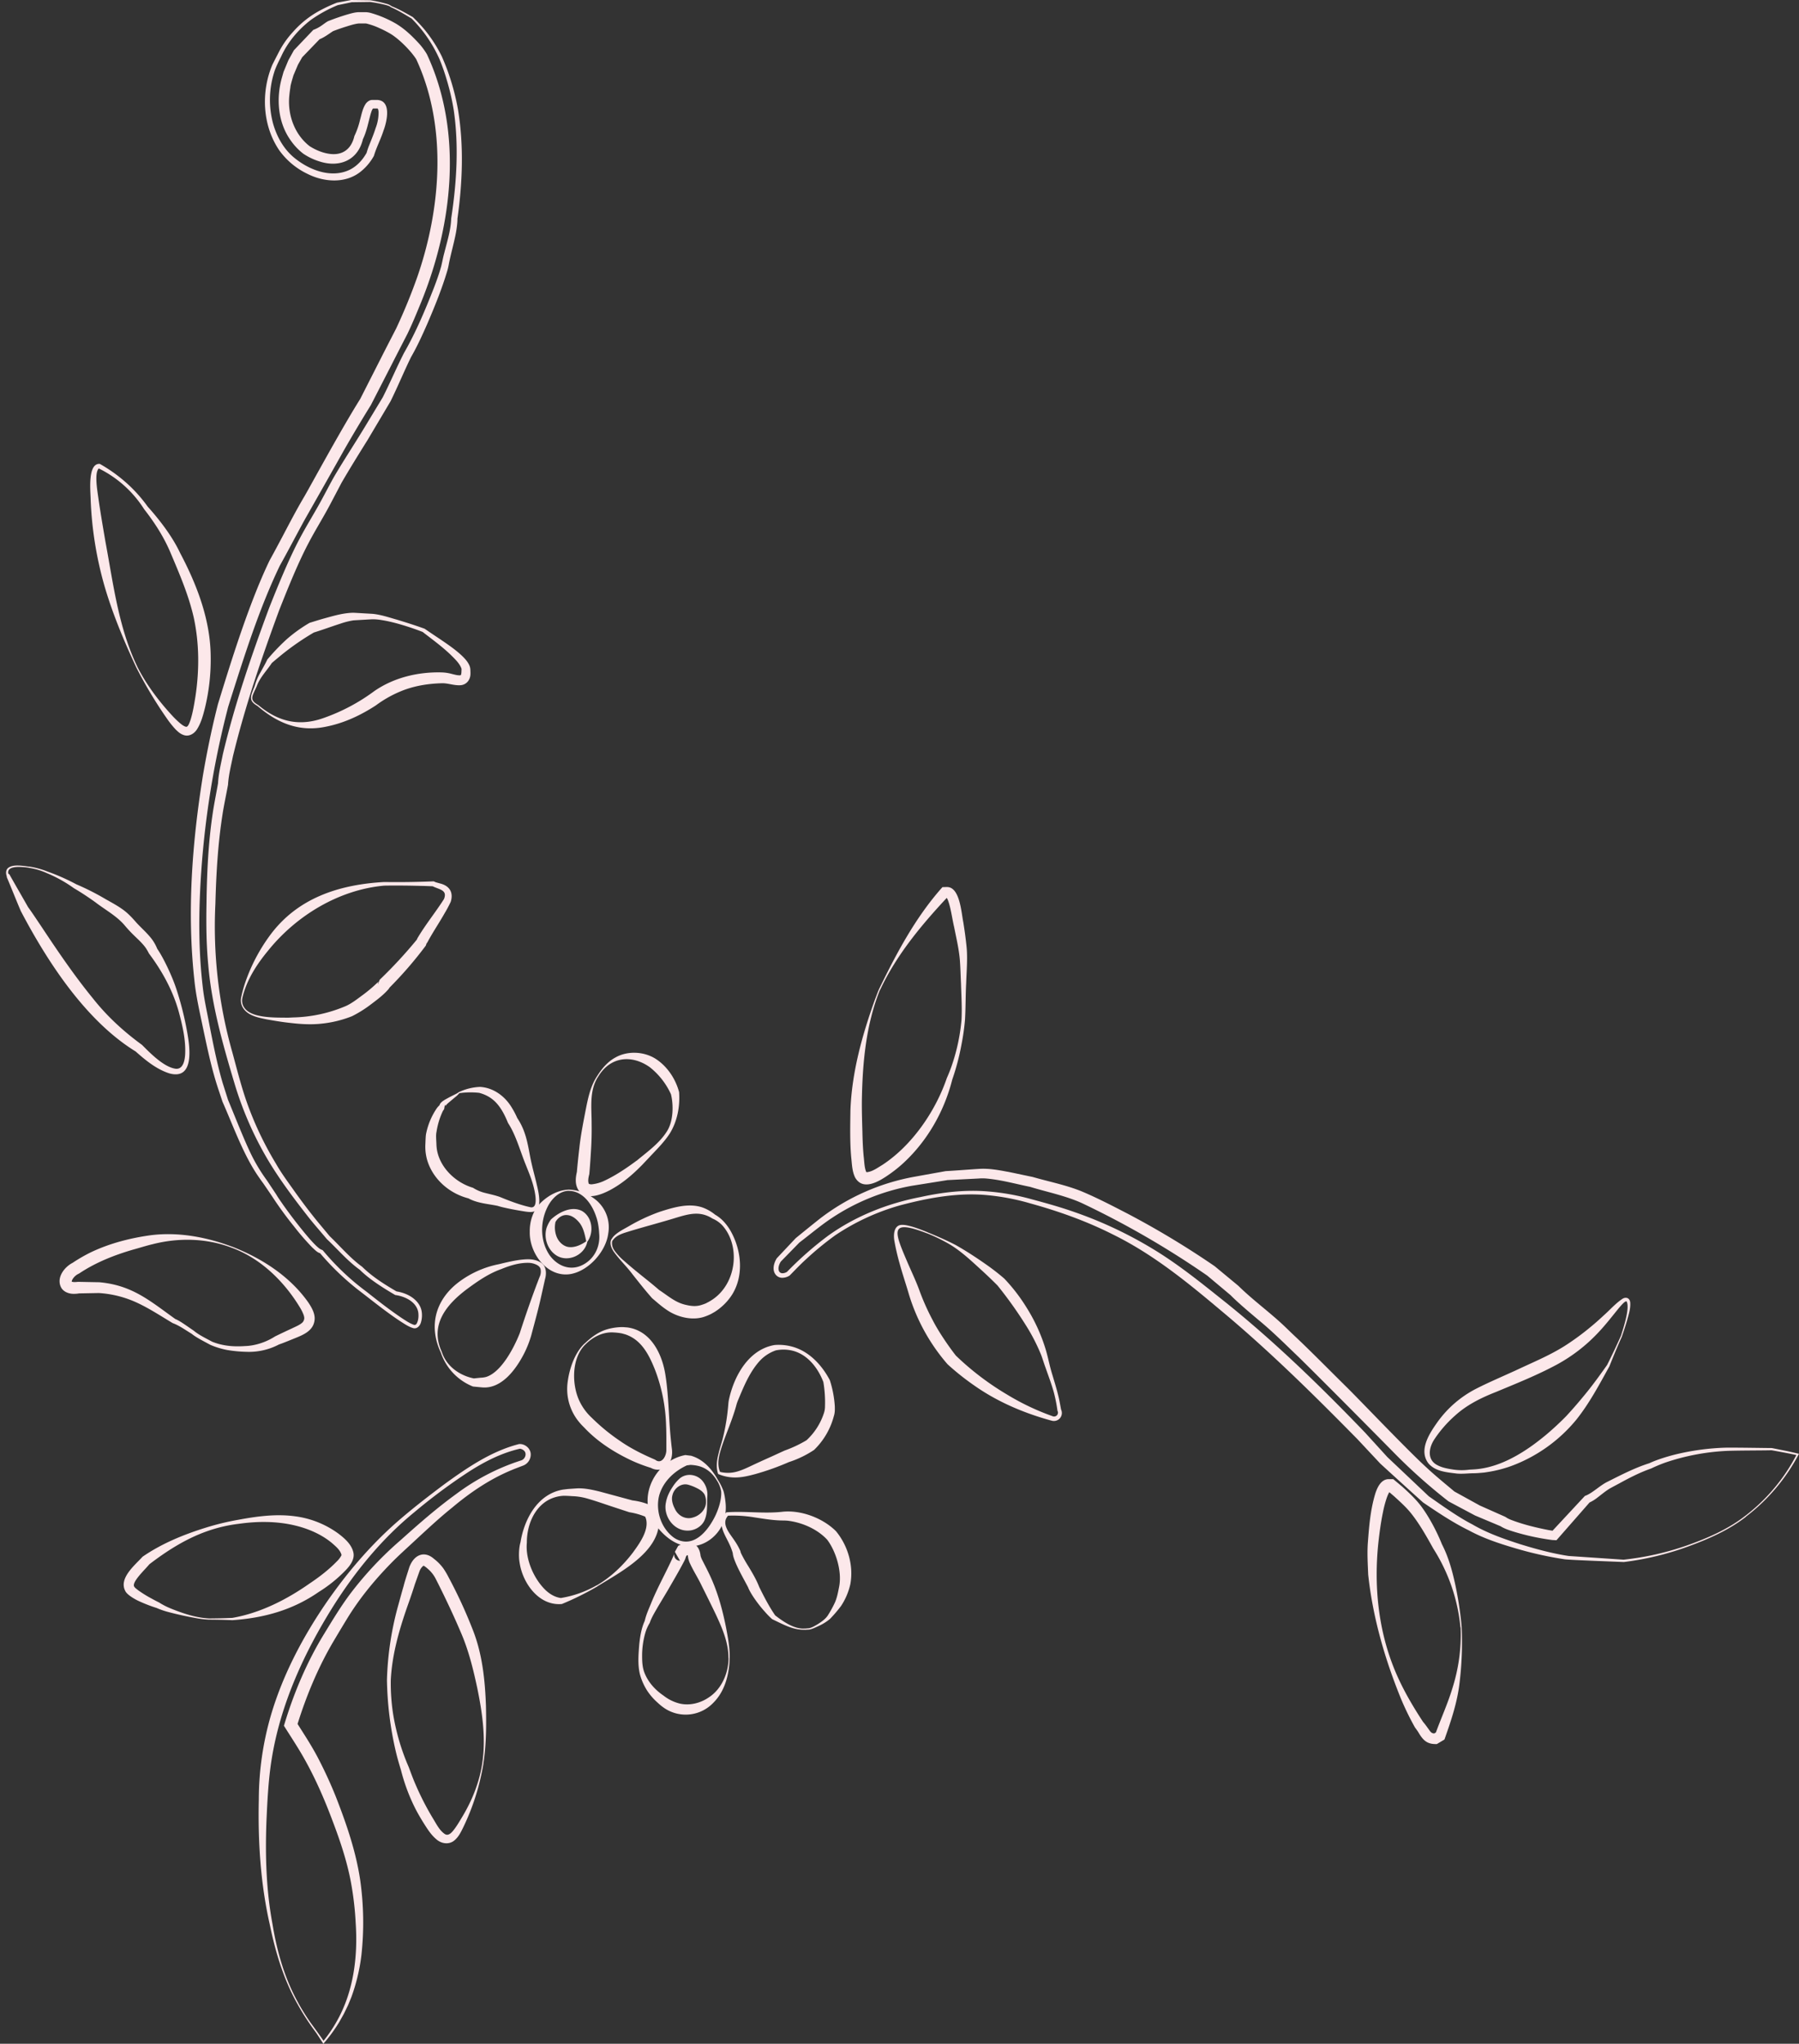 <?xml version="1.0" encoding="UTF-8" standalone="no"?><svg xmlns="http://www.w3.org/2000/svg" xmlns:xlink="http://www.w3.org/1999/xlink" data-name="Layer 1" fill="#fce8ea" height="1883.4" preserveAspectRatio="xMidYMid meet" version="1" viewBox="-5.6 -0.0 1658.1 1883.4" width="1658.1" zoomAndPan="magnify"><rect x="-5.6" y="-0.0" width="1658.1" height="1883.4" fill="#333333" stroke="none"/><g id="change1_1"><path d="M317,880.26a74.59,74.59,0,0,1,16.83,4.55,192.94,192.94,0,0,1,26.65,11.79A230.89,230.89,0,0,1,387,910c5.2,3,10.33,5.63,15.42,9.21,5.07,3.42,9.43,8.1,13.45,12.74,4.05,4.41,8.24,8.07,12.33,12.85a39.33,39.33,0,0,1,6.87,11.28c5.26,7.4,13.77,25.14,17.59,37a289.33,289.33,0,0,1,10.07,40.23c2.46,13.74,6.64,43.67-16.3,37.59-12-3.77-22.06-12.07-31.29-20.26-45.07-27.71-80.33-80.84-105.82-129.37-4.42-10.28-8.77-21.51-13.19-31.82l0-.07a1.62,1.62,0,0,0,1.07.81,1.7,1.7,0,0,0,1.14-.17c1.13,1.36,2.63,1.64,3.14,3.35l-2.34,1.4c-2.1-3.43-5-8.5-2.33-12.46,4.17-4.79,14.63-2.65,20.23-2Zm-.14,1.06c-9.71-1.34-26.74-2.46-15.53,11.84l-2.35,1.4a16.39,16.39,0,0,1-2-6.42l-.12-.72-.07-.35V887s0,0,0,0a1.84,1.84,0,0,1,2.29.9l0,.07.62,1.1c5.27,9.33,11.06,19.28,16.31,28.56,3.17,4.26,8,11.59,11.63,16.95,15.32,23.09,30.79,46,48.33,67.41,12.92,16.35,28.22,30.32,45.06,42.6,7.73,7.78,20.29,20.63,31.2,22,6.56.48,8.12-7.42,8.5-12.6.83-13.39-2.36-27-5.86-40-5.4-19.52-15.43-37.64-27.48-53.69a47.81,47.81,0,0,0-3-5.18c-3.29-4.55-7.29-8-11.49-12.14a119,119,0,0,1-8.17-8.9c-7.45-8.56-17.82-14.08-26.79-21-6.36-4.56-12.91-8.92-19.71-12.9a124.34,124.34,0,0,0-25-13.91,61.47,61.47,0,0,0-16.44-4.86Z" transform="translate(-295.72 -81.68)"/></g><g id="change1_2"><path d="M504,1230.48c27.18,10.65,52.92,27,70.1,51.18,3.24,4.78,7,11.11,5.84,17.32-1.36,8.84-9.79,12.59-16.95,15.49-4.41,1.79-13.11,5.38-15.65,6.13a59.43,59.43,0,0,1-30,6.82,122.15,122.15,0,0,1-17.79-1.67,77,77,0,0,1-15.5-4.72c-5.43-3-13-6.69-17.26-10.22-5.84-3.52-11.27-7.55-17.55-9.87-10.83-6.48-21.54-13.55-32.91-18.81a98,98,0,0,0-35.2-8.89l.43,0-19.38.36.79,0a28.76,28.76,0,0,1-4.76.39c-4,.08-9-1.47-11.43-5.29-5.39-9.16,2.64-19.64,10.76-23.54l-.7.39a148.57,148.57,0,0,1,16.87-9.77c17.51-8.34,36.27-13.17,55.39-15.81,25.3-3.19,51.23,1.66,74.86,10.54Zm-.39,1c-23.21-8.84-49-9.35-72.9-3.21-5.21,1.19-12.58,3.53-17.82,4.94-17.48,5.09-34.48,11.81-49.65,21.91l-.38.24a13,13,0,0,0-6,5.4,5.87,5.87,0,0,0-.62,1.7c-.07.44,0,.37-.12.23s-.19-.08.25.1c1.59.6,3.86.32,5.72.14,0,0,19.47.39,19.53.37,30.43,2.72,46.64,17.14,70.1,33.91,4.32,1.64,11.77,7.29,16.88,10.65,4.81,4.12,12.33,7.61,17,10.21,9.54,3.88,19.62,4.78,29.89,4.07a49.75,49.75,0,0,0,7.41-.75,57.38,57.38,0,0,0,20.75-8.17c5.17-2.52,10.37-5,15.58-7.38,3.5-1.73,7.07-3.06,9.66-5.46a6.1,6.1,0,0,0,1.69-4.17,11.38,11.38,0,0,0-.62-2.81,41.44,41.44,0,0,0-3.39-6.86c-14.59-24.06-36.05-45.16-62.9-55.06Z" transform="translate(-295.72 -81.68)"/></g><g id="change1_3"><path d="M415.51,696.26c-11.24-24.2-21.64-49-29.11-74.65a335.82,335.82,0,0,1-12.75-80.27c-.15-7.49-2.81-32.9,8.44-32.18a140.54,140.54,0,0,1,24.47,17.46,132.28,132.28,0,0,1,19.75,22c10.76,12,22.53,27.14,29.85,42.71,15.55,29.41,27.95,61.74,28.16,95.42a189,189,0,0,1-5.39,47.69c-1.66,6.48-3.39,13.08-7,18.92-2.3,4-7.26,7.49-12.4,5.72-3.36-1.14-5-2.83-7.24-4.89a83.78,83.78,0,0,1-7.71-9.47,397.06,397.06,0,0,1-29.08-48.45Zm1-.47c8.4,16.63,19.77,31.74,32.37,45.41a87.78,87.78,0,0,0,6.49,6.34c1.77,1.57,4.22,3.5,6.22,3.9s3.48-4.56,4.12-6.29c2.23-7.07,3.39-14.59,4.59-21.94,3.59-24,3.53-48.52-1.56-72.23-4.77-21.07-13.37-40.81-21.76-60.66-6.06-14.15-14.44-27.17-24-39.38a103.73,103.73,0,0,0-42.34-37.83l1,.24a1.38,1.38,0,0,0-.73.3c-3.8,4.51-1.07,20-.27,26,1.74,12.43,4.32,27.6,6.65,41.15,7.27,38.82,12,79,29.27,115Z" transform="translate(-295.72 -81.68)"/></g><g id="change1_4"><path d="M482.75,1574.21a81.44,81.44,0,0,1-12.36-1.47c-8.17-1.45-16.24-3.2-24.29-5.32a77.13,77.13,0,0,1-11.76-4,132.86,132.86,0,0,1-14.59-5.55c-5-2.08-12.76-6.63-14.22-10.2-6.07-11.75,9.12-23.8,16-31.44,17.53-12.06,37.38-20.22,57.58-26.55a237.73,237.73,0,0,1,30.46-7.44c17.29-3.23,35-5.65,52.58-3.24a86.52,86.52,0,0,1,40.22,16.2c5.51,4.27,11.65,9.55,13.41,16.92,1.5,6.3-2.78,12-6.72,16.21a128.09,128.09,0,0,1-25.16,20.39c-24.15,16.76-50.71,24-79.63,26-7.07-.33-14.43-.49-21.52-.52Zm0-1.08c7.09-.06,14.45-.18,21.52-.53,25.45-4.37,50-16.76,71.25-31.72,9-6,17.67-12.69,25.12-20.39a21.82,21.82,0,0,0,4.2-5.54,1.83,1.83,0,0,0,0-.26,1.72,1.72,0,0,0,0-.36c-1.34-4.45-5.31-7.66-8.94-10.84-10-8.25-22.52-13.48-35.18-16.34-16.49-3.74-33.77-3.61-50.56-1.23a136.17,136.17,0,0,0-29.93,7.1c-19.27,6.9-36.82,18.16-52.89,30.52l.84-.77c-1.77,2-3.64,4.16-5.43,6-2.58,2.94-10.82,11.4-9,14.88.62,1.21,2.3,2.35,3.58,3.4a108.83,108.83,0,0,0,12.42,7.7c2.3,1.28,4.65,2.52,7,3.67a65.4,65.4,0,0,0,10.53,5.43c11.25,4.59,23.22,8.61,35.42,9.27Z" transform="translate(-295.72 -81.68)"/></g><g id="change1_5"><path d="M651,87.4c6.84,2.67,13.23,6.39,19.59,10a149.8,149.8,0,0,1,10.76,11.48,129.12,129.12,0,0,1,15.92,24.67c2.48,5.56,5.22,12.63,6.81,17.4a216.76,216.76,0,0,1,8.15,31.62c5.51,33.29,4.17,67.4-.5,100.68.09,4.11-1,11.67-2.17,16.8-1.75,8.24-4,16.19-5.64,24.36a61.42,61.42,0,0,1-1.41,6.37c-5,16.93-11.64,33.18-18.57,49.34-4.59,10.37-9.16,20.54-14.87,30.45-6,12.07-12.39,27.56-19,40.92-4.77,8.09-16.5,27.79-21.11,35.58-7.76,12.37-16.59,26.67-23.92,39.26-2.49,4.76-7.78,14.79-10.33,19.63-6.35,12.11-13.67,23.67-20,35.74-9.93,18.74-19.32,42.24-27.2,62.11-16.28,44.26-31.64,89.14-42.74,135-1.73,8.46-4,17.41-4.47,26-1.24,6.9-4,20-5.05,27.14-4.32,27.35-5.87,55-6.61,82.7a424.48,424.48,0,0,0,15.62,136.77c4.85,17.82,9.27,35.85,15.94,53.07A308.93,308.93,0,0,0,544.44,1154c4.53,8,10,15.47,15.36,23,8,11.35,16.38,22.48,25.25,33.13l8.88,10.67-.12-.12c10,9.57,18.91,20.23,30.05,28.33,9.43,9.26,20.57,16.24,32,22.91l-.61-.21a36.67,36.67,0,0,1,9.85,2.84c6.31,2.82,12.25,8.1,13.59,15.19a22.69,22.69,0,0,1-.58,10.52c-.79,3-3.49,6.23-7,5.36-4.2-1.17-7.83-3.72-11.38-5.93-13.76-9-26.45-19.43-39.5-29.38a241.62,241.62,0,0,1-35.54-34.29l1.41.66c-3.22-.22-5.84-3.39-8.09-5.33a227,227,0,0,1-16.74-19.29,338.16,338.16,0,0,1-20-27.37c-1.7-2.61-7-10.29-8.52-12.54-1.86-2.45-3.59-5-5.3-7.5-13.39-19.84-22.5-45.72-32.23-67.64l-1.46-4.37-1.94-5.84c-6.57-19.33-10.67-39.37-14.9-59.27-2.88-13.9-6.14-28-7.6-42.18-6.95-62.87-2.19-126.63,7.81-188.91,3.72-21.93,8.37-44.42,13.89-65.95,11.36-37,22.89-74,37.57-109.85,3.17-7.56,6.38-15,10.08-22.64,3.46-6.2,8.2-15.12,11.56-21.44,6.6-12.51,13.24-25.31,20.5-37.53l3-5.3c14-25.14,33.43-60.51,48.48-84.56-1,1.94,19-37.38,18.81-37,3-6,11.22-21.91,14.25-27.81,7.28-15.56,13.89-31.6,19.58-47.81,21.82-63.23,27.66-138.41-1.11-200.3-4.4-7-15.13-18.21-23.7-23.42a101.16,101.16,0,0,0-10.33-5.28,65,65,0,0,0-11.82-4.16l-.49-.08c-.15,0-.19,0-.29,0a4.45,4.45,0,0,0-.59,0c-1.52,0-4.2,0-5.75,0-4.27.42-8.67,2-12.88,3.27-3.79,1.23-7.63,2.55-11.27,4l.73-.36c-4.31,2.78-8.69,6.25-13.67,8l1.78-1.2-17.28,17.9.75-1-4.34,7.68.24-.49-4.35,10.24.2-.57c-1,3.45-2.27,7.48-2.92,10.83l.09-.91c0,.2,0,.4,0,.6l-.06.38,0,.11,0,.23-.08.48c-.36,2.28-.68,4.56-.88,6.83-2,17.86,4.82,36.93,19.54,47.71l-.72-.58a49,49,0,0,0,12.15,5.67c6,1.79,12.69,2.55,18.42-.23s8.9-8.18,10.41-14.36l.12-.5.21-.42a71.88,71.88,0,0,0,5-14.48c1.38-4.84,2.24-10.22,5.14-14.67,1-1.56,3.34-3.51,5.53-3.65l.56-.05.27,0h.22c1,0,3.05,0,4.05,0,13.93.61,8.63,21.12,5.88,28.2-2.49,7.93-6.52,15.36-8.85,23.31a48.57,48.57,0,0,1-11.38,13.88c-14,11.94-34.26,10.61-49.86,2.75a68.24,68.24,0,0,1-26-21.7c-15.56-22.88-17-53.69-6.36-78.87,1.65-3.32,4.87-9.55,6.57-12.84a83.1,83.1,0,0,1,12.07-17A89.39,89.39,0,0,1,585.7,91a132.31,132.31,0,0,1,15.14-6.91l.09,0,12.94-2.41.11,0c.08,0,17.23.23,17.32.22h.12a126,126,0,0,1,14.87,3.28A12.11,12.11,0,0,1,651,87.4Zm-.63.87c-1.21-1.09-2.89-1.44-4.41-1.93a125.36,125.36,0,0,0-14.77-2.84l-17.11.23.2,0L601.4,86.43a125.65,125.65,0,0,0-24.59,13.48c-11.67,8.92-21.55,20.54-27.62,34-2.28,4.59-5.06,9.94-6.46,14.72a84.34,84.34,0,0,0-.88,47.08c3.62,12.62,10.32,24.39,20.85,32.45,13.66,10.71,33.48,18,50,9.83,6.73-3.42,11.85-9.21,15.52-15.83l-.32.78c.56-2.09,1.26-4.18,2-6.19,2.31-5.79,4.61-11.23,6.48-17.14a39.94,39.94,0,0,0,2.67-14.5,8.89,8.89,0,0,0-.49-2.77,1.84,1.84,0,0,0-.34-.61c-.08-.1-.06-.05-.09-.06s-.08,0-.12,0h-.14a1.06,1.06,0,0,0-.29,0l-2,0h-2c-.07,0-.06,0,0,0h.08s.08,0,.12,0a.26.26,0,0,1,.1,0l.05,0c-1.09,1.24-1.56,3.16-2.15,4.91-2.27,8-3.54,16-7.42,23.88l.34-.92c-4.38,19.52-21.17,26.76-39.44,21.12a56.53,56.53,0,0,1-15.62-7.36,54.78,54.78,0,0,1-11.64-12.29c-12.31-17.23-13.11-39.53-8.22-57.17l1.59-5.6.08-.28.12-.29,4.26-10.27.1-.24.14-.26,4.28-7.71.3-.54L561,128l17.14-18,.73-.77a33.22,33.22,0,0,0,6.81-3.44c2.14-1.38,4.38-3.26,6.76-4.59,6.07-2.4,12-4.45,18.25-6.3,3.24-.91,6.88-2,10.43-2,1.86,0,4.42,0,6.3,0a21.46,21.46,0,0,1,4.11.63,101.75,101.75,0,0,1,23.94,10.19c7.71,4.73,13.76,10.49,19.81,16.94a60.91,60.91,0,0,1,8.35,11.09c33.45,71.81,23.74,156.9-5.4,228.55-4.06,9.85-8,19.57-12.67,29.19-3.1,6-11.21,21.76-14.43,28.12L631.93,455Q619.09,475.7,607,496.83c-8.25,14.79-27.75,49.19-35.87,63.45C563.54,574.12,555.74,589.2,548,603c-19.1,39.83-32.46,82.47-45.85,124.54l-1.8,5.74-1.47,5.81a825.45,825.45,0,0,0-24.47,167.2c-1.18,28.09-.75,56.48,2.53,84.42,1.28,12,4.07,23.77,6.25,35.69,3.51,17.81,7,35.67,12.1,53.08l1.82,5.73,1.82,5.73.91,2.87.45,1.43c5.24,12.47,13.54,33.65,19.36,46.07a157.72,157.72,0,0,0,14.94,26l1.77,2.49,1.69,2.54,6.75,10.16c1.33,2.33,3,4.69,4.58,7,4.78,6.9,9.81,13.65,15,20.26,3.46,4.41,7,8.77,10.64,13,1.84,2.09,3.71,4.15,5.65,6.08,1,1,2,1.9,3,2.73a11.32,11.32,0,0,0,2.2,1.48c.19.09.35.11.28.11l1.42.66a234.78,234.78,0,0,0,27.29,27.78c4.31,3.74,8.8,7.23,13.37,10.65,10.86,8.6,21.83,17.2,33.36,24.84,3.32,2.12,6.61,4.36,10.24,5.5a2.21,2.21,0,0,0,2.38-1.28c1.7-3.12,1.9-7.31,1.33-10.78-2-9.37-12-14.08-20.72-15.41l-.33,0-.28-.16c-11.09-6.49-23.92-14.57-32.44-23.12-11.36-8.13-20.34-18.87-30.41-28.3-5.57-6.7-12.85-14.88-18-21.58-12.91-16.52-25.54-33.36-36.32-51.42a315.58,315.58,0,0,1-30.83-70.6c-10.72-35.78-21-71.9-24.17-109.3-1.77-18.63-1.94-37.42-1.6-56.09.36-28,1.61-56.14,5.82-83.9,1.11-7.65,3.56-19.84,4.92-27.69l-.1,1c.34-9.16,2.66-18.06,4.4-27,10.88-46,26.29-90.88,42.74-135.15,7.45-18.75,18.07-45.07,28.36-64.25,6.42-12.14,13.77-23.72,20.24-35.78,3.08-5.62,8.27-15.66,11.41-21.1,9.48-16.14,21-33.51,30.6-49.6-.26.43,14.82-24.54,14-23.12,6.81-13.45,12.71-27.43,19.61-40.95,11-19.13,19.69-39.82,27.72-60.37,2.44-6.42,4.75-12.82,6.56-19.39,1-3.95,1.75-8.32,2.84-12.25,2.63-10.55,6.09-21.27,6.43-32,5-32.94,7.15-66.57,2.37-99.64A214.37,214.37,0,0,0,701.79,155a188.19,188.19,0,0,0-6.45-18.45,124.08,124.08,0,0,0-25.88-37.81c-5.26-3.09-12.68-7.79-19.1-10.44Z" transform="translate(-295.72 -81.68)"/></g><g id="change1_6"><path d="M513.78,1009.94a13.1,13.1,0,0,1-1.42-8.93l.63-2.9c.93-3.85,2-7.67,3.3-11.42a162.34,162.34,0,0,1,22.13-42.35c25.45-35.13,64.19-47.53,105.8-49.86,15.07.23,30.15,0,45.21-.6l.51,0a13.33,13.33,0,0,0,3,1.16l2.87.8c8.58,2.15,12.42,8.15,9.75,16.84a111.43,111.43,0,0,1-5.73,10.73c-5,8.9-11.79,18.84-16.37,27.81,0,0,0-.13.06-.21a3.1,3.1,0,0,0,.1-.91l-1.05,3a361.7,361.7,0,0,1-34.3,39.57l1.74-4.12a7.88,7.88,0,0,1-1.9,4.77c-4.82,5.51-10.71,9.84-16.49,14.2a109.13,109.13,0,0,1-17,10.6,104.62,104.62,0,0,1-28.2,6.89c-9.65,1.06-19.26.45-28.73-.68-7.31-.75-14.57-2-21.82-3.28-8-1.68-17.69-3.42-22.08-11.13Zm1-.51c5.84,10.81,29,9.89,40,10.08,1.53,0,3.93-.14,5.41-.22a130.94,130.94,0,0,0,47.66-10.09c6-2.4,11.64-7,16.93-10.84a137.39,137.39,0,0,0,14-11.93l.25-.28a.07.07,0,0,1,0,0,4.56,4.56,0,0,0-.64,2.47l1.74-4.12A422,422,0,0,0,674.77,947l-1,3a10.74,10.74,0,0,1,1.82-4.93c7.07-11.81,16.37-23.27,23.72-34.87,3.52-8.72-4.61-8.67-11-12.11l1.18.33c-3.76-.13-7.53-.31-11.3-.37-11.3-.3-22.61-.42-33.91-.24-41.77,3.79-81.05,27.52-107.28,60.18C528.32,968.52,520.6,980,516,992.85a71.8,71.8,0,0,0-2.48,8.41,11.5,11.5,0,0,0,1.2,8.17Z" transform="translate(-295.72 -81.68)"/></g><g id="change1_7"><path d="M527.65,732.39c-6.46-3.78-7.59-6.7-4.64-13.8.46-1.48,1.57-3.81,1.87-4.86a53.58,53.58,0,0,1,5.36-12.5c2.17-4,4.45-7.86,6.27-11.79a197.22,197.22,0,0,1,17.83-18.64,136.07,136.07,0,0,1,21.14-15.17c4.32-1.32,8.77-2.75,13.27-4,9-2.44,17.76-5.16,27.24-5.28,3.18.16,14.58.85,17.54,1,7.73.75,15.07,3.31,22.45,5.38,8.56,2.6,17,5.26,25.5,8.35,4.59,3.14,9.42,6.4,14.22,9.58,7,4.79,14.13,9.56,20.37,15.48,2.55,2.5,5,5.1,6.58,8.53a11.2,11.2,0,0,1,1,4.49c.07.79.09,2.61.08,3.39,0,5.57-3.63,10.27-9.35,10.59s-10.76-1.77-16.31-1.84c-13.45.28-26.84,2.44-39.22,7.69a106.43,106.43,0,0,0-22.3,12.73c-13.93,9.08-29.13,16.24-45.57,19.53-24.7,5.32-44.76-2.93-63.31-18.79Zm.63-.88c18.46,15.4,37.78,19.93,60.57,11.67a176.13,176.13,0,0,0,46.23-24.61c18.18-12.59,40.6-17.87,62.43-17.23a38.58,38.58,0,0,1,9.27,1.46c2.63.61,5.48,1.48,7.89,1.14.05,0,.41-.37.57-1.28.07-.37.16-1.12.18-1.49s.08-2.23.1-2.59c0-.11,0-.18,0-.3s-.07-.38-.08-.5c-1.69-4.81-6.23-9-10-12.75-8-7.67-17-14.18-25.79-21-9.67-3.76-25.3-9-37.56-10.89a48.87,48.87,0,0,0-8.64-.78c-.53,0-3.56.19-4.16.21l-13.29.78a69,69,0,0,0-12,3c-8.39,2.69-16.7,5.8-25.19,8.39l1.1-.48A239.58,239.58,0,0,0,550,684.84c-3.16,2.59-6.33,5.22-9.47,7.91l.44-.58c-4.84,7.48-11.33,13.71-14.29,22.08-.75,1.65-1.56,3.29-2.29,4.92-1,2.31-2.24,4.73-1.56,7.19.9,2.43,3.25,3.75,5.41,5.15Z" transform="translate(-295.72 -81.68)"/></g><g id="change1_8"><path d="M564.09,1928.06c-12.63-22.56-20.12-47.55-25.3-72.76-8.57-37.81-11-76.88-10.12-115.54a279.72,279.72,0,0,1,11.09-77.21c11-37.49,29.47-72.44,51.51-104.53,18.44-26.6,39.51-51.41,63.73-72.9,14.56-12.75,29.84-24.6,45.35-36.16,20.91-15.11,42.84-30.06,68.19-36.54,4.91-.41,10,3.36,10.67,8.44a10.92,10.92,0,0,1-6.91,11.4l-2.65,1c-2.57,1-5.13,1.93-7.62,3-20.27,8.34-38.49,20.7-55.23,34.78-11.24,9-22.33,19.35-33,29.19-8,7.5-16.3,14.81-23.92,22.67-15.27,15.7-29,32.52-40.33,51.23-3.8,6.21-7.62,12.59-11.35,18.88-14.91,25-26.06,52.06-34.61,79.85l-.64-4.75c7,11.08,14.35,22.15,20.46,33.92s11.63,23.78,16.53,36.09c9.58,24.64,18.26,49.8,22.16,76.08a277.69,277.69,0,0,1,1.11,69.31A172.82,172.82,0,0,1,614,1922l-1.87,4.59c-.64,1.52-1.21,3.07-2,4.54l-2.15,4.45c-.37.74-.7,1.49-1.1,2.22l-1.21,2.15-2.42,4.31-.61,1.07a144.53,144.53,0,0,1-14.48,19.73l-.59-.88-5.9-9c-2.08-2.88-4.26-5.79-6.27-8.77-4.06-5.94-7.85-12.06-11.31-18.37Zm.95-.52a207.26,207.26,0,0,0,11.38,18.19c3.94,5.39,8.83,12,12.5,17.54l-1.29-.07a126,126,0,0,0,12.41-18c15.89-27.45,20-60,17.92-91.21a286.42,286.42,0,0,0-4.5-38.34c-3.61-19-9.74-37.3-16.59-55.37-9-24.1-19.51-47.7-33.2-69.54-3.84-6.2-7.91-12.46-11.86-18.74l.77-2.52c8.77-28.65,20.57-56.55,36.26-82.1,7.8-12.74,15.46-25.54,24.5-37.51a324.09,324.09,0,0,1,46.13-49c16.61-14.91,33.34-29.58,51.45-42.66a204.16,204.16,0,0,1,54.36-29l2.66-.9,2.57-.85c3.75-1.16,5.66-6.63,2.23-9.27a6.46,6.46,0,0,0-3.74-1.48l.64-.06c-18.69,4.22-35.7,13.39-51.56,24a522.29,522.29,0,0,0-46.1,34.6c-29.75,24.29-54.31,54.3-74.75,86.67-26.88,42.89-48.47,90.08-56.62,140.25-3.08,18.71-4,38-4.88,57-1.26,31.94-.33,64.08,5.53,95.57,4.13,25.3,11.2,50.26,23.78,72.72Z" transform="translate(-295.72 -81.68)"/></g><g id="change1_9"><path d="M735.72,1706.54a215.27,215.27,0,0,1-18.51,58.82c-2.07,4.2-4.15,8.76-8,12.07-5,4.47-12.22,3.42-17-.87-5.07-4.33-8.19-9.51-11.61-14.84-3.11-5-6.17-10.24-8.77-15.59a173.46,173.46,0,0,1-12.2-33.47c-1.71-5.52-3.44-11.49-4.74-17.09a312.2,312.2,0,0,1-8.13-65.76,286.25,286.25,0,0,1,9.54-65.64c1.81-6.51,4-14.67,5.88-21.12.72-3.09,2.87-9.75,3.82-12.76l1.34-4.25a21.25,21.25,0,0,1,1.11-2.63c4.48-9.31,13.25-12.66,21.7-5.17a42.14,42.14,0,0,1,8.69,8.9,73.51,73.51,0,0,1,4.81,8.2,439.24,439.24,0,0,1,22.24,48.28c8.81,22.28,11.29,46.39,12.12,70.14.37,17.61.37,35.34-2.34,52.78Zm-1.07-.15c3.41-23.1,0-46.6-4.68-69.28-3.6-16.8-7.67-33.54-14.36-49.38s-14.15-31.73-21.91-47.19l-1.93-3.8a29.94,29.94,0,0,0-7.48-9.47,23.57,23.57,0,0,0-3.59-2.7s-.13-.09-.62.22a11.42,11.42,0,0,0-3.22,4.6c-.87,2.39-3.43,9.66-4.36,12.2-1.69,5.46-3.68,11.3-5.57,16.65-8.25,23.14-15.41,47-16.64,71.66a187.66,187.66,0,0,0,2,30.32,204.22,204.22,0,0,0,14.56,49.91c2.05,5.45,4,10.86,6.34,16.17a257,257,0,0,0,15.61,30.5c3.29,5.26,6.36,11.87,11.5,15.12,2.69,1.51,5.11-.48,7-2.64,3.53-4.15,6.47-9.38,9.36-14.16,8.88-14.95,15.4-31.46,18-48.73Z" transform="translate(-295.72 -81.68)"/></g><g id="change1_10"><path d="M712.82,1088.21a50.48,50.48,0,0,1,19.68-4.92c12.42.69,23,8.55,29.27,19a75.17,75.17,0,0,1,5.3,10.17l-.44-.82a58.57,58.57,0,0,1,7.13,14.43c2.51,7.2,3.72,15,5.16,22.37s3.43,14.56,5.26,22c1.43,6.18,3.18,12.54,3,19.06-.63,11.16-8.1,9.44-16.42,8.1-5-.82-10-1.74-15-2.88a77.87,77.87,0,0,1-7.61-2l.35.13c-8.71-1.81-19.16-2.39-27.31-7.24l1.33.56c-18-4.39-33.65-17.84-38.84-36a46.47,46.47,0,0,1-1.31-6.95,47.07,47.07,0,0,1-.2-6.92c.15-2.51.19-7.5.69-9.91a64.07,64.07,0,0,1,10-23.64,20.12,20.12,0,0,1,1.89-2.13,9.72,9.72,0,0,1,1.85-1.42l-.69,4.12c-3.28-5,4.56-8.25,7.83-10.2,2.2-1.18,4.65-2.32,6.86-3.49a13.2,13.2,0,0,0,2.18-1.35Zm.59.9a22.25,22.25,0,0,1-3.72,3.6l-3.94,3.29c-1.83,1.63-4.28,3.34-5.36,5.39a1.34,1.34,0,0,0,.06-1.1,1.42,1.42,0,0,0-.3-.57l-.7,4.12c-.15.2-.55.75-.77,1.07s-.48.83-.63,1.12a69.25,69.25,0,0,0-5.62,18.76c-.73,3.16-.13,8.21-.07,11.44a38.4,38.4,0,0,0,.56,5.48c3,16.16,16.84,29.38,32.29,34.28l.91.29a36.61,36.61,0,0,0,11.45,4.81c4.36,1.12,8.95,2.06,13.34,3.63,8.94,3.69,18.59,7.4,28.08,9.45,8.82,1.83,3.19-18.53,1.8-22.84-2.2-7.1-5.35-14.12-8-21.15-4.19-11.19-8-23.71-14.14-33.18l-.29-.46-.15-.36c-2.54-6.2-5.55-12.28-9.88-17.29a32.15,32.15,0,0,0-7.25-6.22,34.27,34.27,0,0,0-9.05-3.82l.47,0a74.27,74.27,0,0,0-19.08.22Z" transform="translate(-295.72 -81.68)"/></g><g id="change1_11"><path d="M696.22,1327.66c-11.7-25.37-4-49.84,18.57-65.84a90.72,90.72,0,0,1,33.7-14.85c1.09-.2,3.25-.72,4.32-1,7.36-1.73,14.85-3.46,22.45-3.81a30.9,30.9,0,0,1,4.71.14,15.34,15.34,0,0,1,2.41.4,17.79,17.79,0,0,1,6.84,2.91c4.54,3.32,4.7,9.9,3.25,14.8l-3.9,17.47c-2.62,11.64-5.82,23.06-8.85,34.53a95.68,95.68,0,0,1-7,17.46c-7.28,13.93-20.36,31.76-38,30.35-2.44-.19-6.24-.59-8.69-.83a51.38,51.38,0,0,1-29.76-31.72Zm1-.39c4.91,15.25,18.95,22.6,29.65,24.65,1.54-.13,5.21-.56,6.69-.65a23.54,23.54,0,0,0,4.61-.7c14.1-4.42,25.81-27.16,31-40.33,5.42-16.8,11.78-35.12,18.22-51.65a11.48,11.48,0,0,0,1-7.24c-.47-2.39-2.64-3.77-4.91-4.67a17.29,17.29,0,0,0-6-1.25c-8.72-.22-17.32,2.45-25.35,5.75-11.62,4.11-21.79,11.19-31.59,18.42-19,14.24-34.52,33.07-23.32,57.67Z" transform="translate(-295.72 -81.68)"/></g><g id="change1_12"><path d="M840.86,1543.51A261.94,261.94,0,0,1,808,1559.82l-.12,0-.63.06c-20.78,1.37-35.47-19.5-38.21-38.12-1.07-5.84-.6-14.19.8-18.8,3.51-21.59,15.93-44.82,39.44-48.61l4.29-.51,4-.29,4-.26c7.08-.43,14.35,1.23,20.91,2.8l30.95,8.37-1.6-.23a59.21,59.21,0,0,1,15.11,3.47,34.56,34.56,0,0,1,6.33,3,26,26,0,0,1,4.22,13.44c-.19,28-35.73,46.39-56.61,59.28Zm-.54-.93c12.86-7.57,24-18.22,33-30,6.25-8.57,14.88-20.51,12.29-30.94a15.77,15.77,0,0,0-1.59-3.69l2,2a21.07,21.07,0,0,0-3.15-1.38,65.52,65.52,0,0,0-12.72-3.33l-15.22-5c-7.65-2.51-15-5.14-22.56-7.33a55.5,55.5,0,0,0-14.87-2.47c-2-.17-5.67-.35-7.69-.35a32.75,32.75,0,0,0-14.28,3.89c-13.76,7.64-19.93,24.3-19.83,39.43-1.46,15.37,6.65,33.75,17.79,44.1,3.87,3.48,8.45,6.14,13.68,6.78l-.76.1a98.09,98.09,0,0,0,33.86-11.91Z" transform="translate(-295.72 -81.68)"/></g><g id="change1_13"><path d="M814.31,1177.93a42.23,42.23,0,0,1,25.77,10.12,32.7,32.7,0,0,1,10.65,30.32c-2.06,16.5-18,34.42-34.61,37.37-21.51,3.64-38.3-19.13-37.72-39-.19-10,3.31-20.33,10.7-27.24,6.92-6.52,15.76-11.18,25.21-11.56Zm0,1.08c-8.85.31-15.75,7.33-19.49,14.81-7,13.84-7,31.63,1.9,44.62,7.29,10.08,19.33,14.86,30.88,8.66,10.72-5.67,16-17.21,14.74-29a64.06,64.06,0,0,0-1.07-9,23.45,23.45,0,0,0-.65-2.82,24.75,24.75,0,0,0-.82-2.79c-3.6-11.44-12.14-24.29-25.49-24.41Z" transform="translate(-295.72 -81.68)"/></g><g id="change1_14"><path d="M830.44,1225.57c-1.27-5.9-2.42-12-6-16.75-3.17-4-7.62-7.79-13.15-7.44-4.05.3-7.76,3.37-9.46,6.95l.23-.37a23.59,23.59,0,0,0,.7,12.3c1.57,4.82,5.32,9,10.15,10.34,6,1.44,12.54-1.54,17.49-5Zm1,.42c-2.47,12.44-18.32,19.73-29.09,12.2-7.81-5.37-11.09-16-8.51-24.84a30.3,30.3,0,0,1,4.13-7.93c7.22-6.56,18.73-12.64,28.38-7.87,9.8,5.51,11.46,19.82,5.09,28.44Z" transform="translate(-295.72 -81.68)"/></g><g id="change1_15"><path d="M829,1319.77c5.85-5.58,12.45-10.62,20.37-13a51.77,51.77,0,0,1,14.76-2.14c.49,0,3.5.27,4.07.29,21,2.71,31.57,23,34.91,42,3.27,18.64,3.31,41.27,5.19,60,.25,2.64.78,7.73,1.14,10.36.61,5.3-.5,10.88-4.28,15-4.06,4.54-10.77,4.79-15.62,1.78l.85.41a144.43,144.43,0,0,1-18.25-6.92c-15.48-7.29-30.25-16.62-42.24-28.95-1.61-1.77-3.6-3.54-5.11-5.38a47.65,47.65,0,0,1-11.39-38.54c1.63-12.07,6.57-26.6,15.6-35Zm.73.79c-12.69,12.17-12.74,36.09-6,51.22A50.24,50.24,0,0,0,835.32,1388c.58.51,2,2,2.61,2.51a177.21,177.21,0,0,0,23,18.59c10,7.06,21,12.56,32.26,17.4l.79.36.06.05c6,4.65,10.42-3.61,10.24-9.31,0-7.33.09-15.12-.24-22.41a155.21,155.21,0,0,0-10.42-51.75c-4.65-11.56-10.63-23.79-22-29.87a32.09,32.09,0,0,0-4.88-2.14c-.45-.16-2.87-.79-3.29-.94a53.52,53.52,0,0,0-7.72-.91c-9.87-.67-19.12,4.11-26,11Z" transform="translate(-295.72 -81.68)"/></g><g id="change1_16"><path d="M840.7,1073c4.22-6.68,9.57-13,16.67-16.83,10.94-6.21,25.76-5.67,36.66,1,10.94,6.9,18.73,18.57,22,30.92.92,13.2-1.62,26.89-8.61,38.16-5.36,8.23-12.25,14.87-18.84,21.94l-6.55,6.94.68-.9a3.93,3.93,0,0,1-.47.68c-9,9.22-18.61,17.49-30.13,23.62-8.05,4.14-21.06,9.43-28.15.88-4.21-5.68-3.47-12.19-2-18.36l-.18,1c.64-7.55,1.46-15.09,2.33-22.62,1.15-10.91,3.5-22.94,5.61-33.79,2.21-11.24,4.42-23,11-32.66Zm.9.59c-8.68,13-6.11,29.1-6.18,44q.18,11.45-.5,22.82c-.45,7.75-.95,15.49-1.65,23.22-.79,3-1.5,6.63-.4,9,0,0,0,0,0,0a6.18,6.18,0,0,0,3.31.35,35.83,35.83,0,0,0,11.46-3.44c10.22-4.82,20.1-11.51,29.25-18.31.22-.15.57-.45.78-.59l0,0a2.89,2.89,0,0,0-.24.25,2.39,2.39,0,0,0-.36.59l.68-.9c9.45-7.73,20.28-15.65,26.84-26,6.73-10.12,6.11-26.12,3.93-34.54a67.31,67.31,0,0,0-19.61-25c-16.8-11.79-36.35-9.62-47.35,8.64Z" transform="translate(-295.72 -81.68)"/></g><g id="change1_17"><path d="M855.29,1234.35c-2-3.09-3.8-8.12-1.13-11.31,2.83-4.75,10.17-8.27,15.46-11.31a165.51,165.51,0,0,1,28.82-13.43c12.08-3.83,26.15-8.26,39.06-3.93a40,40,0,0,1,11.71,6.66l-.34-.2a34.79,34.79,0,0,1,8.17,6.41,48,48,0,0,1,6.07,8.11c10.25,17.58,12.95,41.06,2,59a50.76,50.76,0,0,1-10.58,12.1,40.93,40.93,0,0,1-4.33,3.27l-1.13.77-1.18.69-2.39,1.35a51,51,0,0,1-5.13,2.19c-10.46,4-23.09,1.47-32.66-4-6.23-3.66-11.24-8.22-16.56-12.73-6.22-7-12.08-14.46-17.91-21.82-5.62-7.61-12.61-14-18-21.8Zm.9-.61a52.78,52.78,0,0,0,9.44,10.14c7,6.22,14.4,12.13,21.73,18q5.49,4.41,10.77,9l-.49-.43c8.16,5.34,14.4,11.06,23.35,13.4,5.37,1.35,10.42,2.15,15.87.3a37.16,37.16,0,0,0,3.9-1.42l1.9-1a41.91,41.91,0,0,0,14.65-12.65c12.09-16.54,12.62-42-1.1-57.8a26.36,26.36,0,0,0-9.19-6.56l-.06,0-.29-.18c-11.35-7.17-21.51-4.24-33.51-.65-13.57,4.2-28.12,8-41.73,12.09-5.57,1.85-12.26,3.23-16,8l-.1.15a3.3,3.3,0,0,0-1.09,2.06,11.32,11.32,0,0,0,2,7.55Z" transform="translate(-295.72 -81.68)"/></g><g id="change1_18"><path d="M962.63,1609.5c-.39,14.72-4.1,30.29-14.81,41.08a35.19,35.19,0,0,1-44.63,5.66,46.5,46.5,0,0,1-6.87-5.45,55.07,55.07,0,0,1-9.51-10.8,54,54,0,0,1-6.94-15.62c-2.15-9.16-1.24-18.5-.53-27.72.83-7.39,2-14.91,5.23-21.72l-.26.7c1.29-6,3.81-11.26,6.06-16.85,6.27-15.41,14.65-29.86,21.25-45.06,0-.07,0-.13,0,0a3.1,3.1,0,0,0-.08.42,5.38,5.38,0,0,0,5.34,5.85l-4.73-8.26c.43-.72,2.61-4.73,3.05-5.48,4.81-2.65,11.43-4.74,16.25-.57,3,2.47,4,6.44,4.37,9.7a18,18,0,0,0,1.45,3.78c3.18,6.26,6.7,12.92,9.46,19.49,5.74,13.48,9.51,27.66,12.4,42,1.83,9.52,3.66,19.1,3.51,28.82Zm-1.08,0c0-14.39-6-28-12-40.76-4.1-8.54-8.34-17.07-12.56-25.51-3.53-7.49-8-14.19-11.4-21.87a26.88,26.88,0,0,1-1.06-3.4c-.26-1.06-.38-2.93-.69-3.65a1.32,1.32,0,0,0,.18.17,1.34,1.34,0,0,0,.54.28c.31,0,0-.08-.64.06a11.19,11.19,0,0,0-2.26.77l2.41-2.21-2.43,4-4.73-8.27a5.56,5.56,0,0,1,3.59,1.32,5.69,5.69,0,0,1,2,4.9,17.49,17.49,0,0,1-2.08,5.55c-4.7,9-9.85,17.67-14.89,26.42L896.73,1562c-2.76,4.91-6,9.93-7.76,15.22a38.27,38.27,0,0,0-4.17,9.51,76.3,76.3,0,0,0-2.86,21c0,5.21.26,10.51,2.12,15.32,3.43,8.81,9.87,15.92,17.63,21.18a39.17,39.17,0,0,0,15,7.34c9.25,2.11,19.21-.44,27-5.88,11.6-7.66,17.87-22.3,17.94-36.12Z" transform="translate(-295.72 -81.68)"/></g><g id="change1_19"><path d="M951.74,1445.39a52.67,52.67,0,0,1,5.25,10.48,56.36,56.36,0,0,1,1.65,8.87,43.72,43.72,0,0,1-.54,15.37c-3.53,16.69-21.12,30-38.25,25.73-11.38-2.56-21.7-12.6-27.7-22.34-14-23.79,2.18-54.88,28.32-60.67l1.17-.27c1.77.15,3.55.46,5.33.61,11.44,3.32,19.25,12.31,24.77,22.22Zm-.91.57c-4-6.83-10.21-12-18-13.56a36.73,36.73,0,0,0-7.25-.79l.72.06c-1.44.18-2.87.37-4.31.51l1.48-.23c-12.12,5.46-22.68,15.48-26,28.65-3.05,13.61,1.9,29,13.18,37.65a20.3,20.3,0,0,0,9.84,3.94c13.77,1.59,24.32-13.76,29.43-24.78,2.85-6.35,5.23-14,4.93-21.06a25.72,25.72,0,0,0-4-10.39Z" transform="translate(-295.72 -81.68)"/></g><g id="change1_20"><path d="M940.8,1465.88a15.81,15.81,0,0,0-1.32-7c-1.79-3-4.66-4.68-7.59-6.1a42.09,42.09,0,0,0-7.58-2.9c-6.36-1.69-12.91,3.29-14.38,9.52-1.27,4.34.28,9,2.2,12.67,2.92,6.47,10,10.23,16.76,8,6.06-1.62,12-7.28,11.91-14.15Zm1.08,0c-.07,5.39,0,10.78-2.12,16.08-2.3,6.07-9,10.21-15.55,10.21-13.38.32-23.07-13.7-20.27-26.14,1-5.56,3.51-10.25,6.56-14.81a35.71,35.71,0,0,1,5.35-6.4c6.13-6,16.06-4.89,21.46,1.25a19.77,19.77,0,0,1,4.81,13.15c-.12,2.16-.28,4.51-.24,6.66Z" transform="translate(-295.72 -81.68)"/></g><g id="change1_21"><path d="M1031.74,1583.53c-10.78.39-20.49-5.32-29.94-9.74a72.43,72.43,0,0,1-6.84-7c-5.69-6.2-13.2-16.56-15.38-22.45-3.86-7.37-8.1-14.63-11.4-22.37-1.22-3-2.54-6.18-2.72-9.47l.2,1a51.84,51.84,0,0,0-3.22-8.69c-4.22-9.29-12.29-19.81-3.18-29.07l.44-.47.65,0c16.66-1.14,33.92,1.39,50.31-.39,17.3-2.06,37.72,5.6,50,17.88,11.06,13.49,16.32,31.7,13.18,48.86a60.46,60.46,0,0,1-8.47,19.9,121.9,121.9,0,0,1-10.23,12,44.84,44.84,0,0,1-10.36,6.49c-2.88,1.29-5.74,2.85-8.88,3.4-.45,0-3.66.18-4.2.2Zm-.07-1.07c.57,0,3.68-.3,4.19-.31,2.89-.68,5.52-2.33,8.08-3.82,3.54-2.24,7.37-4.94,9.49-8.49a103.16,103.16,0,0,0,6.29-11.57c1.88-4.38,2.77-9,3.69-13.75,3.17-14.82-3.14-33.81-10.93-44-8.87-9.56-22.52-15.64-35.6-17.37-1.36-.18-2.85-.24-4.22-.28-9.31.05-18.43-1.58-27.22-2.89a117.7,117.7,0,0,0-24.89-1.53l1.09-.52c-7.78,7.82,1.29,16.93,5.83,24a56.8,56.8,0,0,1,5.07,9.12l.2,1c.11.26.31.89.44,1.16a128.32,128.32,0,0,0,6.79,12c3.68,6.12,7.27,12.13,9.9,18.9,4.37,8.88,9.1,18.06,14.72,26.2,5.64,4.36,17.18,13,27.08,12.09Z" transform="translate(-295.72 -81.68)"/></g><g id="change1_22"><path d="M952.46,1421c1-4.39,2.55-8.83,3.67-13.2a192.06,192.06,0,0,0,4.28-22.56c.39-3.12.75-6.58,1-9.72a31.68,31.68,0,0,1,.86-5.37c4.87-21.3,18.25-45,41.76-49a46.8,46.8,0,0,1,16.09,1.47c15.67,4.18,27.47,16.94,34.83,30.9a98.29,98.29,0,0,1,4.58,23.9c.11,3.13.15,6.52-1,9.58l.18-.52a67,67,0,0,1-18.27,31.34,94,94,0,0,1-23.27,11.24,234.49,234.49,0,0,1-30.81,11c-5.45,1.45-11.12,2.88-16.86,3.12A39.44,39.44,0,0,1,952,1440c-2.1-6.22-1.21-12.79.46-19Zm1,.26c-1.46,5.76-2,12,.59,17.42l-.73-.72a30.75,30.75,0,0,0,15.45,0c5-1.31,9.72-3.57,14.67-5.91s9.87-4.57,14.81-6.79c4-1.74,11.32-5.2,15.28-6.94a113.36,113.36,0,0,0,20.34-9.65l-.87.67a58.78,58.78,0,0,0,16.51-25.45,19.73,19.73,0,0,0,1-6.32,112.49,112.49,0,0,0-1.51-22.3l.17.47c-5-13.5-15.11-26.61-29.87-29.65a35.41,35.41,0,0,0-14.11,0,36.25,36.25,0,0,0-15,9.87c-9,10-14.32,22.8-19.49,35.26a35.54,35.54,0,0,0-2,5.73c-.85,3.14-1.93,6.54-3,9.6-3.78,11.28-9.27,23.45-12.27,34.77Z" transform="translate(-295.72 -81.68)"/></g><g id="change1_23"><path d="M1899.33,1479.45c-16,12.43-34.79,20.62-53.73,27.53a268.13,268.13,0,0,1-58.85,14.16c-4.29-.23-52.68-1.93-55-2.61a333.79,333.79,0,0,1-41.82-9.15c-15.68-4.54-31.55-9.54-46-17.4-14.74-7.21-28.71-16.61-42.24-25.77-10-9-29.51-26.7-39.37-35.77-4.82-5.15-16.34-17.43-20.93-22.37-40.4-41.08-81.84-82-126.11-118.84-31.11-26.21-62.8-52-99.53-70-24.26-12.26-49.85-21.36-76.07-28.6a210.75,210.75,0,0,0-39.77-7.6c-27-2.52-54.2,2.52-80.29,9.43a208.88,208.88,0,0,0-59.64,27.55,285.84,285.84,0,0,0-27.42,22.55c-5.09,4.64-9.81,9.66-14.64,14.56a12.76,12.76,0,0,1-7.14,2.08,7.75,7.75,0,0,1-5.47-2.58c-3.82-4.35-2-11.06.79-15.45l.2-.2,17.16-18.23c5.76-4.73,16.87-13.72,22.45-18.12a201.46,201.46,0,0,1,87.73-38.66l9.38-1.7,18.78-3.37.19,0c7.29-.37,23-1.61,29.86-2,10.09-.81,20.6,1.4,30.33,3.26,6.65,1.37,13.21,2.81,19.67,4.12,14.92,4.33,30.43,7.31,45.06,13.22,14.44,6.06,28.43,13.34,42.33,20.53a801.77,801.77,0,0,1,80.37,48.46l.21.17,21.6,17.89c12.18,12,26.36,22.5,39.23,34.18,3.8,3.46,8.83,8.45,12.6,12,14.37,13.43,35.12,34.55,49.34,48.51,16.68,16.73,55.77,57.83,72.77,73.22,7.41,7,20.11,17.33,25.21,21.67l23.59,13-.4-.19,23.58,10.48,1.09.65c.25.15.49.31.73.48a2.61,2.61,0,0,0,.49.27l.56.29c.7.39,1.61.75,2.46,1.11,11.12,4.31,23,7.17,34.71,9.47,1,.15,2,.34,2.88.46l1.39.19,1.14.09-3.18,1.41,30.63-32.92.62-.67.73-.27c6.57-2.58,13.44-9.68,20.51-13,12.27-6.17,25-12.74,38.13-16.87,7.09-3.37,18.48-6.86,27.26-8.84a225,225,0,0,1,42.7-5.51c12.17-.13,31.21.26,43,.35l12,2.39c2,.36,4,.85,6,1.3l6,1.37,1,.25a174.54,174.54,0,0,1-49,58Zm-.65-.86a168.38,168.38,0,0,0,47.62-57l.54,1.19c-6.45-1.5-17.22-3.49-23.91-4.64-10.09.25-32.43.14-42.53.64a207.44,207.44,0,0,0-55.28,10.66,139.53,139.53,0,0,0-13.15,5.49c-10.33,3.61-19.9,8.54-29.5,13.81-1.7.91-7.54,4-9,4.87-4.06,2.51-7.43,5.43-11.34,8.38a35.43,35.43,0,0,1-7.84,4.67l1.35-.93-29.63,33.81-1.32,1.5c-1,0-2.86-.14-3.81-.18a217.66,217.66,0,0,1-35.57-7.69c-4.37-1.41-9-2.81-12.88-5.53l1.09.65-23.78-10-.17-.08-.23-.12-23.77-12.66-.37-.2a509.87,509.87,0,0,1-52.24-46.8c-22.43-22.74-62.82-63.48-85.18-85.48-12.36-11.8-24.46-24-37.7-34.87-8.21-6.92-19.32-16.28-25.8-22.9l-21.47-18a821.06,821.06,0,0,0-114.42-66.27c-14.91-7.09-33.93-10.9-48.75-15.48-13.57-2.79-26.88-6.53-40.52-7.72a41.3,41.3,0,0,0-7,0l-9.79.5-19.6,1,.45,0-18.78,3-9.39,1.5-4.7.75a195.46,195.46,0,0,0-73.29,29.52c-9.71,6.32-21,15.84-30.22,22.82l.25-.24-17.39,17.81.29-.37c-1.77,2.6-3,6.33-1.82,9.08,1.41,2.84,4.88,2.1,7.36.66a314.41,314.41,0,0,1,38.22-33.55c25.22-18,54.71-29.61,85-35.44,20.11-4.41,40.82-6.83,61.43-5.16a214,214,0,0,1,40.61,7.18c13.2,3.55,26.46,7.21,39.37,11.76a379.18,379.18,0,0,1,74.45,35.22c23.44,14.37,44.74,31.82,66.16,48.88,45.33,36.5,87.09,77.18,127.42,119.1,4.55,5,16.08,17.64,20.72,22.74-1.13-1.11,38.31,36.26,38.13,36.08,10.62,7.36,26.48,18.9,40,25.82,13.84,8.12,29,13.39,44.23,18.32,14.37,4.43,29,8.44,43.84,10.74l.73.11.75.06,1.52.1,48.44,3.27a258.93,258.93,0,0,0,58.45-13.13c18.93-6.71,37.56-14.76,53.54-27.12Z" transform="translate(-295.72 -81.68)"/></g><g id="change1_24"><path d="M1100.12,993.59c15.92-32.72,33.15-65.39,57.3-92.89l1.33-1.51c1.31,0,3.32-.11,4.64-.07,11.49.47,12.81,23.84,14.56,32.3,1.21,7.45,2.23,14.89,3,22.44,1.14,10.83,0,23.13-.34,34-.6,11.26-.4,22.43-1.08,33.7a208,208,0,0,1-3.18,22.37,215.74,215.74,0,0,1-8.55,32.6c-7.55,29.88-23.67,57.88-46.8,78.51a125.06,125.06,0,0,1-11.74,9.17c-8.63,6-23.71,15.38-31,2.55-2.83-5.81-2.88-12.28-3.58-18.44-1.3-14.26-.92-29-.74-43.33,1.28-35.3,10.89-69.65,22.78-102.66,1-2.49,2.37-6.38,3.46-8.78Zm1.06.23c-13,32.27-16.12,67.55-16.7,102-.08,9.41.2,18.79.48,28.2.15,7.74.44,15.62,1.19,23.3.57,4.42.63,10.59,2.4,14.42,0,0,0,0,0,0s-.08,0,0,0,.26.1.62.13c5-.5,9.73-4,14.12-6.63,27.32-17.84,49-49.35,59.52-80.11,1.51-3.41,2.94-6.89,4.18-10.47a177,177,0,0,0,9.34-43.25c.56-11.1-.16-22.34-.49-33.46-.31-6.28-.55-16-1.09-22.24-.83-9.14-2.87-18.1-4.7-27.11l-.54-2.69c-1.65-6.9-3-17.24-5.38-23.77a12.44,12.44,0,0,0-1.81-3.63,1.79,1.79,0,0,0,.81.21s.1,0,0,0h-.7l-1.4,0,3.52-1.56c-24.51,26.13-48,54.09-63.27,86.75Z" transform="translate(-295.72 -81.68)"/></g><g id="change1_25"><path d="M1144.91,1217.23c8.76,3.57,17.47,7.34,25.89,11.7,9.8,5.51,19.21,11.68,28.41,18.14a206.19,206.19,0,0,1,16.53,12.86,161.27,161.27,0,0,1,20.65,26.87,159,159,0,0,1,17.39,38c2.41,7.93,3.79,16,6.34,24,2.35,7.87,4.86,15.86,6.5,24l1.53,8.16-.16-.53a7.35,7.35,0,0,1-8.52,10.46l-.49-.13-1.84-.51c-24.6-6.91-48.41-17.18-69.37-32a233.69,233.69,0,0,1-24.33-19.39,175.85,175.85,0,0,1-35.52-64.18c-2.78-9.58-6.13-19.33-8.76-29.08a201.35,201.35,0,0,1-4.66-20.18c-1-5.36-.82-14.85,6.9-15a20.1,20.1,0,0,1,4,.35c6.8,1.31,13.11,3.89,19.49,6.4Zm-.4,1c-34.23-13.19-30.59-2.63-18.73,25,4,9.48,8.48,18.54,12,28.34a216.1,216.1,0,0,0,12.11,26.93c5.49,10.78,15.37,25,21.27,32.44a255.84,255.84,0,0,0,47,35.77,225.64,225.64,0,0,0,42,20,3.56,3.56,0,0,0,4.68-4.83l-.13-.28,0-.25a141,141,0,0,0-3.13-15.93c-2-7.54-5.19-15.87-7.78-23.32-1.42-3.81-2.6-7.83-4-11.62a172.24,172.24,0,0,0-12.66-25.12,375.2,375.2,0,0,0-27.63-39.06c-4.67-4.7-9.6-9.44-14.6-14-10-9.09-20-18.74-31.92-25.31a159,159,0,0,0-18.49-8.82Z" transform="translate(-295.72 -81.68)"/></g><g id="change1_26"><path d="M1637.29,1581.33a307.44,307.44,0,0,1-2,51.65c-2,17.21-7.54,33.82-13.29,50.1l-.57,1.63-1.52.9-4.3,2.57-1.17.69c-9.12.32-12.71-3.5-17.08-10.9-1-1.58-2.07-3-3.13-4.46a256.17,256.17,0,0,1-13-26.73c-14.83-36.54-25.87-74.77-30.08-114.08-.4-9.89-1.05-19.93-.28-29.8,1.13-15,2.35-30,6.79-44.68,1.67-5.28,5.06-13.17,12-13.46,1.28,0,3.31,0,4.6,0,.87.76,4.21,3.49,5.17,4.31s2.46,2.09,3.15,2.65c5.87,5.33,11.72,10.74,16.62,17,8.09,10.49,15.69,25.37,19.86,35.93,6.15,11.89,9.69,24.92,12.47,37.9a317.63,317.63,0,0,1,5.79,38.78Zm-1.08.07a164.47,164.47,0,0,0-25-72.59c-6.31-11.3-12.81-23-20.88-33-4.5-5.52-9.89-10.33-15.15-15.15l-6.6-5.65,3.61,1.28h-2a2.27,2.27,0,0,0,1-.24c.24-.12.21-.16.11-.07-1.31,1.42-2.11,3.53-3,5.9a102.48,102.48,0,0,0-3.54,13.4c-1.93,9.3-3.23,18.9-4.27,28.48-4,38.38-.3,78,14,114.1,7.08,18,16.88,34.89,27.5,51l-.39-.54c2.32,2.56,4.53,5.93,6.45,8.51,1.47,1.92,2.52,2.32,5.18,2.35l-2.48.68,4.31-2.57-2.09,2.53c5-14,11.27-27.55,15.6-41.76a164,164,0,0,0,7.8-56.64Z" transform="translate(-295.72 -81.68)"/></g><g id="change1_27"><path d="M1785.14,1313c-4.06,9-8.08,18.73-11.69,27.83-9.31,16.79-18.43,34.08-30.52,49.19a141,141,0,0,1-60.24,42.75,117.81,117.81,0,0,1-22.8,5.63l-1.93.29-2,.17c-2.16.2-5.63.5-7.81.46-5.11.06-10.31.78-15.47.27-9.1-1.18-19.57-1.83-26-9.37-9.21-12.2.78-27.34,8.14-37.79a99.83,99.83,0,0,1,35.84-31c12.74-6.52,28.88-13.24,41.85-19.39,13.78-6.36,27.42-12.21,40.1-20.26a237.7,237.7,0,0,0,24-17.65c3.86-3.18,7.62-6.52,11.34-10,5.84-5.09,11-11.23,17.56-15.55,3.21-2,6.7-.82,7.15,3.32.43,5.75-1.43,11.07-2.88,16.46-1.44,4.93-3,9.76-4.7,14.63Zm-1-.39c2.21-7.11,8.25-25.13,5.31-31.43-1.19-1.56-6,4.55-7,5.6-6.45,7.91-12.78,16.18-19.92,23.61a151.12,151.12,0,0,1-37.32,28.71c-18.15,9.78-37.27,17.41-56.23,25.3-13.84,5.45-27,11.92-38,22a110.89,110.89,0,0,0-19.24,22.27c-4.93,7.92-6.31,18.52,3.43,23.33,4.19,2.19,9.16,3.14,14.14,3.87a51.91,51.91,0,0,0,14.89.17c1-.12,2.81-.14,3.9-.23,18.76-1,36.25-9.62,51.51-20.1,5-3.41,10.12-7.41,14.81-11.24,6.61-5.52,13.1-11.52,19.1-17.63,6.83-7.35,13.35-15,19.66-22.82s12.74-16.83,18.11-24.38c4.41-8.63,8.89-18.18,12.86-27.05Z" transform="translate(-295.72 -81.68)"/></g></svg>